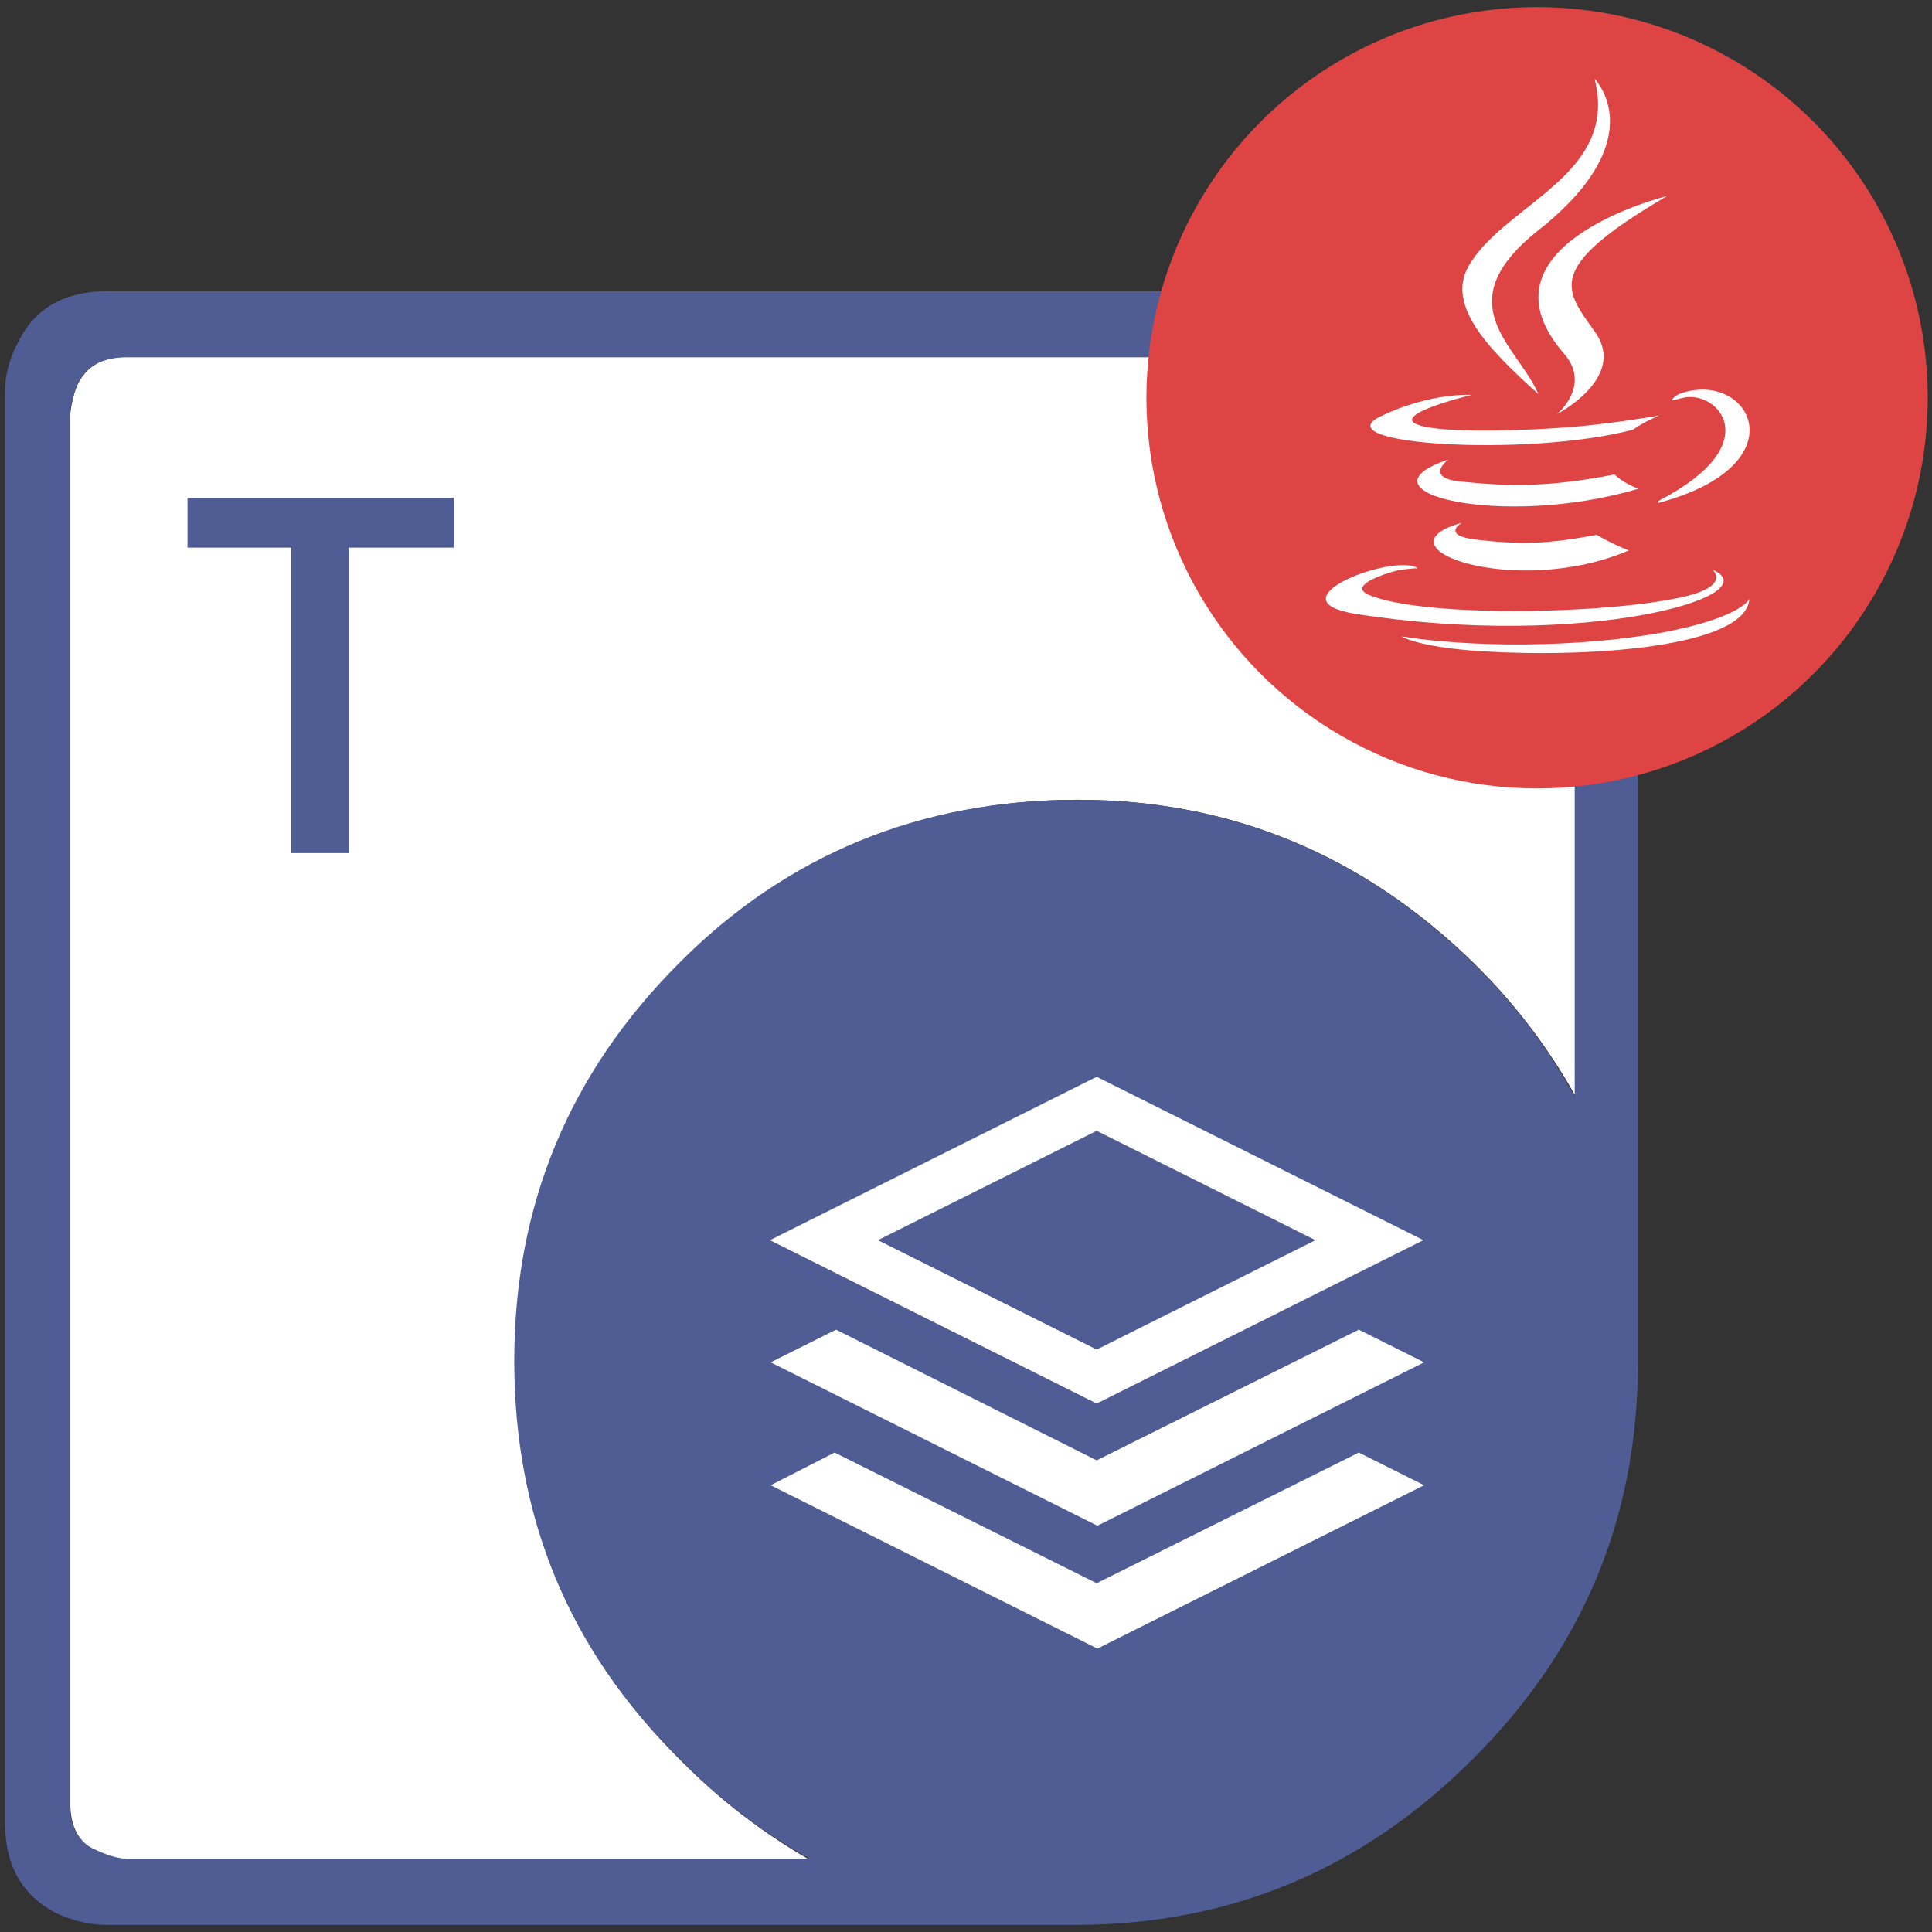<?xml version="1.0" encoding="utf-8"?>
<!-- Generator: Adobe Illustrator 25.2.0, SVG Export Plug-In . SVG Version: 6.00 Build 0)  -->
<svg version="1.1" id="Aspose.Totaly_for_Python_via_Java"
	 xmlns="http://www.w3.org/2000/svg" xmlns:xlink="http://www.w3.org/1999/xlink" x="0px" y="0px" viewBox="0 0 272 272"
	 style="enable-background:new 0 0 272 272;" xml:space="preserve">
<rect x="0" y="0" width="272" height="272" fill="#333333" stroke="none"/>
<style type="text/css">
	.st0{fill-rule:evenodd;clip-rule:evenodd;fill:#FFFFFF;}
	.st1{fill-rule:evenodd;clip-rule:evenodd;fill:#4F5D94;}
	.st2{fill:#4F5D94;}
	.st3{fill:#DD4443;}
	.st4{fill:#FFFFFF;}
</style>
<g id="Python_via_Java">
	<g id="Python">
		<path id="XMLID_45_" class="st0" d="M151.7,112.6c-21.9,0-40.6,7.8-56,23.2c-15.4,15.3-23.2,34-23.2,56s7.8,40.6,23.2,55.9
			c5.7,5.8,11.9,10.5,18.4,14.2H17.9c-1.6-0.1-2.9-0.5-4.4-1.3c-2.4-1.2-3.6-3.4-3.6-6.7V58.2c0.2-1.7,0.6-3.3,1.2-4.4
			c1.3-2.4,3.6-3.6,6.9-3.6h195.7l1.3,0.2c1.2,0.2,2.1,0.5,3,0.8c2.5,1.2,3.8,3.4,3.8,6.9v96.2c-3.7-6.6-8.4-12.9-14.2-18.6
			C191.9,120.3,173.2,112.6,151.7,112.6L151.7,112.6z"/>
		<path id="XMLID_42_" class="st1" d="M151.7,112.6c21.6,0,40.3,7.8,55.9,23.2c5.8,5.7,10.5,12,14.1,18.6V58.2
			c0-3.5-1.3-5.8-3.8-6.9c-0.8-0.3-1.9-0.6-3-0.8l-1.3-0.2H17.9c-3.4,0-5.7,1.2-6.9,3.6c-0.6,1.3-0.9,2.7-1.2,4.4v195.4
			c0,3.4,1.2,5.7,3.6,6.7c1.5,0.7,2.9,1.2,4.4,1.3H114c-6.6-3.7-12.8-8.4-18.4-14.2c-15.5-15.2-23.2-33.9-23.2-55.9
			s7.8-40.6,23.2-56C110.8,120.3,129.6,112.6,151.7,112.6L151.7,112.6z M218.7,41.2c2.1,0.4,3.8,0.9,4.8,1.6
			c4.7,2.3,7.1,6.5,7.1,12.5v136.5c0,21.9-7.8,40.5-23.3,55.9c-15.5,15.5-34.1,23.3-55.9,23.3H14.9c-2.3,0-4.7-0.6-7.1-1.7
			c-4.7-2.5-7.1-6.7-7.1-12.7V55.2c0-2.4,0.6-4.7,1.9-7.1C4.9,43.4,9.1,41,15.1,41h201.3C216.4,40.9,218.7,41.2,218.7,41.2
			L218.7,41.2z"/>
		<path class="st2" d="M49.2,120.1H41v-43H26.4v-7h37.5v7H49.1v43H49.2z"/>
		<path id="XMLID_37_" class="st0" d="M154.4,159.2l-30.8,15.4l30.8,15.4l30.8-15.4L154.4,159.2z M154.4,197.6l-46-23l46-23l46,23
			L154.4,197.6z M154.4,205.6l36.9-18.4l9.2,4.6l-46,23l-46-23l9.2-4.6L154.4,205.6L154.4,205.6z M117.5,204.5l36.9,18.4l36.9-18.4
			l9.2,4.6l-46,23l-46-23C108.5,209.1,117.5,204.5,117.5,204.5z"/>
	</g>
	<circle class="st3" cx="216.4" cy="56" r="55"/>
	<path class="st4" d="M205.8,73.6c0,0-3.1,1.8,2.2,2.4c6.4,0.7,9.7,0.6,16.8-0.7c0,0,1.8,1.1,4.5,2.2
		C213.4,84.3,193.2,77.1,205.8,73.6 M203.9,64.7c0,0-3.5,2.6,1.8,3.1c6.8,0.7,12.3,0.8,21.6-1c0,0,1.3,1.3,3.4,2
		C211.5,74.5,190.2,69.3,203.9,64.7 M220.2,49.8c3.9,4.5-1,8.5-1,8.5s9.9-5.1,5.4-11.5c-4.2-6-7.5-8.9,10.1-19.2
		C234.6,27.6,206.9,34.5,220.2,49.8"/>
	<path class="st4" d="M241.1,80.2c0,0,2.2,1.9-2.5,3.4c-9.2,2.8-38,3.6-46,0.1c-2.8-1.3,2.5-3,4.2-3.4c1.8-0.3,2.8-0.3,2.8-0.3
		c-3.2-2.2-20.7,4.4-8.9,6.4C222.9,91.5,249.5,83.9,241.1,80.2 M207.2,55.6c0,0-14.7,3.5-5.2,4.7c4,0.5,12,0.4,19.4-0.2
		c6-0.5,12.2-1.6,12.2-1.6s-2.2,0.9-3.7,2c-14.9,3.9-43.8,2.1-35.5-1.9C201.5,55.2,207.2,55.6,207.2,55.6 M233.7,70.4
		c15.2-7.9,8.1-15.5,3.3-14.4c-1.2,0.3-1.7,0.4-1.7,0.4s0.4-0.7,1.3-1c9.7-3.4,17.1,10-3.1,15.4C233.2,70.7,233.6,70.5,233.7,70.4
		 M224.5,11.1c0,0,8.4,8.4-7.9,21.3c-13.1,10.4-3,16.2,0,23.1c-7.7-6.9-13.3-13-9.5-18.6C212.5,28.5,227.9,24.4,224.5,11.1"/>
	<path class="st4" d="M208.8,91.7c14.6,0.9,37-0.5,37.5-7.4c0,0-1,2.6-12,4.7c-12.4,2.3-27.7,2.1-36.9,0.6
		C197.2,89.5,199.2,91.1,208.8,91.7"/>
</g>
</svg>